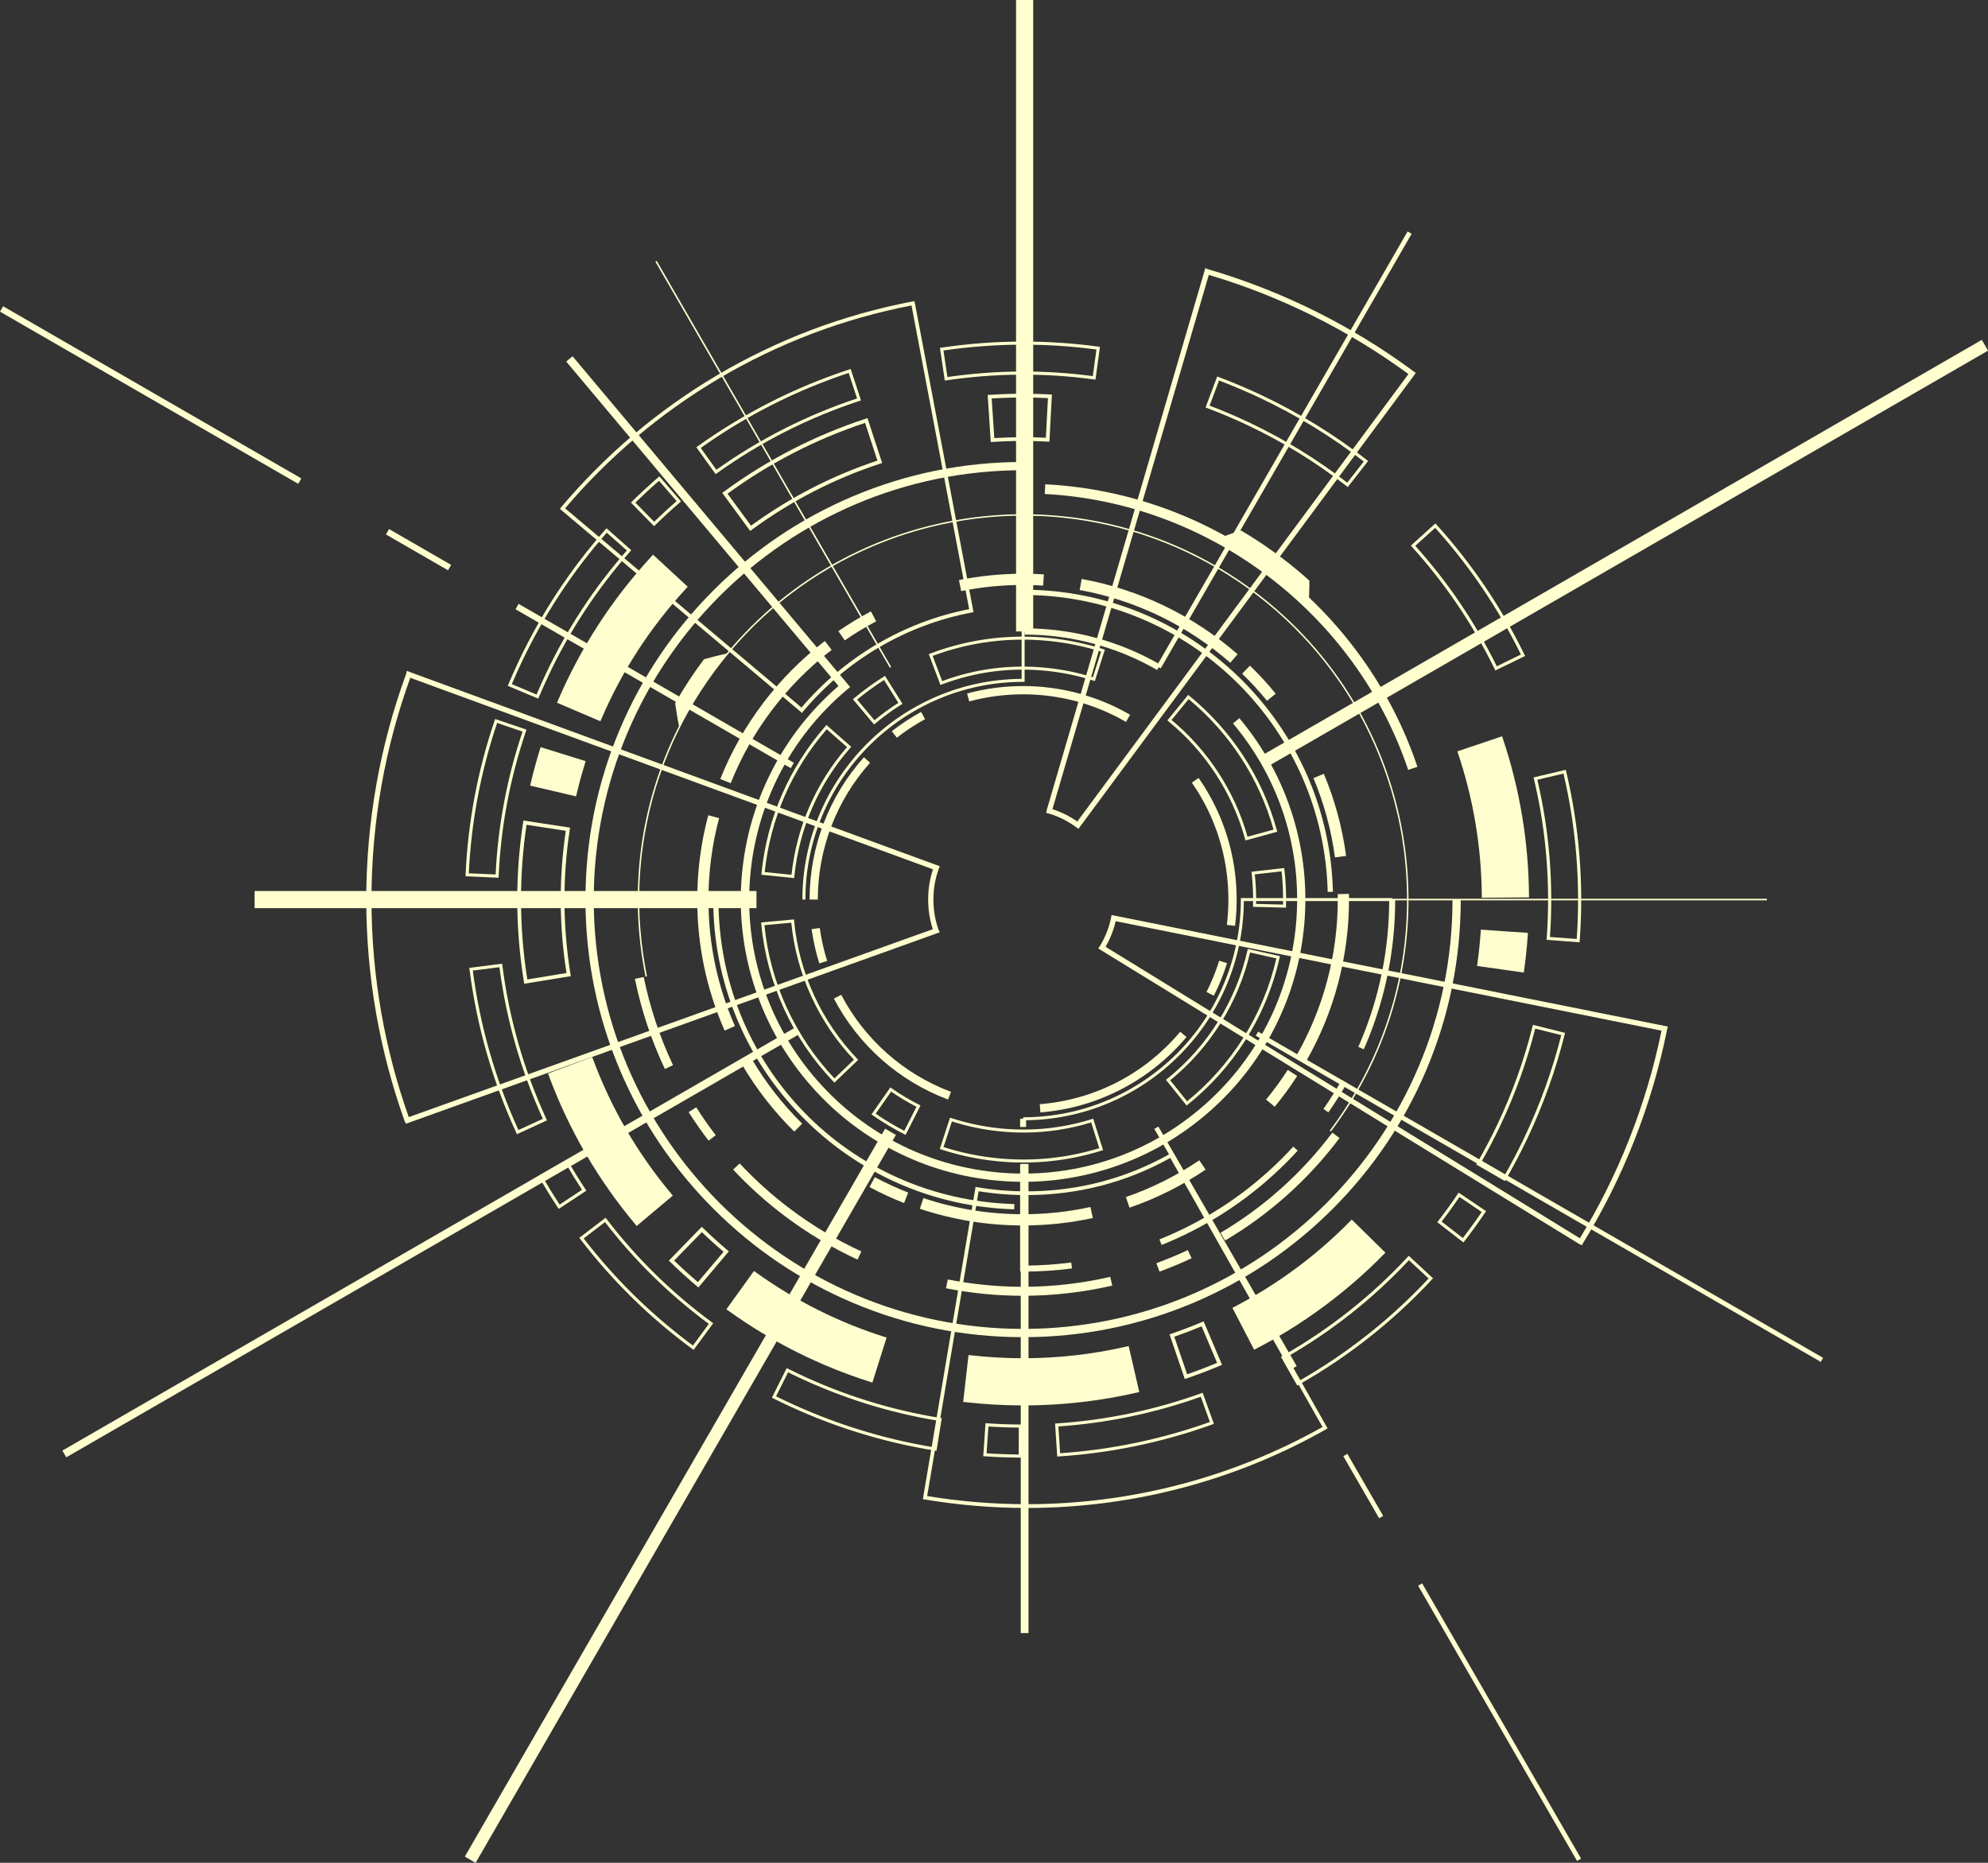 <?xml version="1.0" encoding="UTF-8" standalone="no"?><svg xmlns="http://www.w3.org/2000/svg" xmlns:xlink="http://www.w3.org/1999/xlink" data-name="Layer 2" fill="#000000" height="1053.3" preserveAspectRatio="xMidYMid meet" version="1" viewBox="0.0 0.0 1124.0 1053.3" width="1124" zoomAndPan="magnify"><rect x="0.0" y="0.0" width="1124.0" height="1053.3" fill="#333333" stroke="none"/><g data-name="Layer 1"><g fill="#fefece"><g id="change1_2"><path d="m577.62,299.98h1.69v85.57h-.85c-67.88,0-123.1,55.22-123.1,123.1h-1.69c0-68.53,55.52-124.34,123.95-124.79v-83.88Z"/><path d="m701.57,507.81h85.57v1.69h-83.88c-.46,68.43-56.26,123.95-124.79,123.95v-1.69c67.88,0,123.1-55.22,123.1-123.1v-.85Z"/><path d="m785.44,508.65h3.39c0,28.38-5.57,55.93-16.55,81.9-.39.92-.79,1.84-1.19,2.76l-3.1-1.36c.4-.9.79-1.8,1.17-2.71,10.8-25.54,16.28-52.65,16.28-80.58Zm-26.86,102.06l2.95,1.67c-3.22,5.68-6.74,11.26-10.48,16.61l-2.78-1.94c3.67-5.26,7.14-10.76,10.31-16.34Zm-181.81,21.89h3.39v4.62h-3.39v-4.62Zm154.43,15.74l2.5,2.29c-2.1,2.29-4.28,4.57-6.48,6.77-19.31,19.31-41.8,34.47-66.85,45.06-1.18.5-2.39,1-3.58,1.48l-1.26-3.14c1.18-.47,2.36-.96,3.52-1.45,24.65-10.43,46.78-25.34,65.78-44.34,2.17-2.17,4.31-4.41,6.38-6.66Zm-154.43,10.06h3.39v57.22c8.55-.07,17.12-.66,25.5-1.76l.44,3.36c-9.08,1.19-18.37,1.79-27.63,1.79h-1.7v-60.62Z"/><path d="m681.48,151.6l1.47.6c20.95,6.13,41.51,14.19,61.11,23.96,19.3,9.62,37.87,21.01,55.2,33.83l1.2.88-.87,1.21-189.86,256.58-1.19-.87c-4.8-3.55-10.06-6.18-15.65-7.82l-1.4-.27.31-1.61,89.68-306.48Zm114.84,59.91c-16.86-12.37-34.88-23.36-53.58-32.69-19.02-9.48-38.96-17.35-59.29-23.38l-88.4,302.09c4.98,1.61,9.69,3.96,14.04,7l187.23-253.03ZM229.97,379.32l1.67.65,299.71,109.84-.57,1.42c-1,2.76-1.73,5.46-2.23,8.25-.53,2.98-.79,5.98-.8,9.18.01,6,.96,11.58,2.89,17.05l.71,1.38-1.58.63-300.29,107.69-.65-1.36c-7.08-19.73-12.52-40.27-16.17-61.07-3.71-21.17-5.58-42.81-5.58-64.32,0-21.94,1.94-44.02,5.81-65.61,3.78-21.14,9.42-42.02,16.77-62.08l.32-1.65Zm297.55,112.24l-295.55-108.31c-7.07,19.51-12.51,39.79-16.18,60.32-3.83,21.42-5.77,43.31-5.76,65.09,0,21.34,1.85,42.8,5.53,63.8,3.53,20.15,8.76,40.06,15.55,59.2l296.29-106.26c-1.75-5.38-2.61-10.87-2.62-16.75,0-3.38.28-6.55.84-9.7.44-2.49,1.06-4.92,1.89-7.39Zm100.96,25.85l1.47.27,313.03,62.78-.38,1.49c-4.32,21.5-10.59,42.75-18.65,63.14-7.91,20.02-17.63,39.47-28.91,57.82l-.58,1.16-1.39-.53-.13-.08-272.04-167.19.94-1.26c3.07-5.02,5.2-10.45,6.35-16.15l.29-1.45Zm310.93,65.36l-308.62-61.9c-1.17,5.07-3.08,9.93-5.71,14.49l268.17,164.81c10.88-17.85,20.28-36.74,27.95-56.16,7.82-19.79,13.94-40.38,18.21-61.23Z"/><path d="m516.98,170.26l.27,1.05,33.17,174.79-1.06.24c-18.62,3.54-36.38,10.24-52.76,19.92-16.1,9.51-30.39,21.61-42.48,35.96l-.71.96-.86-.83-135.99-114.6.65-.87c12.44-14.76,26.2-28.56,40.92-41.02,14.77-12.51,30.71-23.85,47.37-33.71,16.84-9.96,34.66-18.53,52.95-25.47,18.62-7.06,37.98-12.52,57.54-16.23l1-.19Zm30.97,174.18l-32.59-171.72c-19.11,3.69-37.99,9.04-56.17,15.94-18.18,6.9-35.89,15.41-52.62,25.31-16.56,9.79-32.4,21.06-47.08,33.5-14.36,12.16-27.81,25.6-39.99,39.97l133.66,112.63c12.11-14.19,26.36-26.18,42.37-35.65,16.3-9.63,33.94-16.35,52.43-19.98Zm114.63,307.53l.45.85,87.58,154.84-.93.56c-25.21,14.28-52.24,25.32-80.32,32.82-28.91,7.71-58.77,11.62-88.76,11.62h-.17c-19.3,0-38.67-1.62-57.58-4.81l-1.08-.21.19-1.03,29.63-175.5,1.08.22c9.07,1.53,18.42,2.31,27.78,2.31,28.88-.03,56.16-7.17,81.1-21.24l.13-.06.91-.36Zm85.16,154.91l-86.06-152.14c-25.01,13.92-52.34,20.98-81.24,21.01-9.12,0-18.24-.73-27.13-2.18l-29.1,172.35c18.46,3.06,37.37,4.61,56.21,4.61h.17c29.81,0,59.49-3.89,88.21-11.55,27.58-7.36,54.13-18.16,78.93-32.1Z"/><path d="m578.68,193.13c14.16,0,28.3.96,42.35,2.87l.87.12-2.53,18.54-.87-.12c-27.66-3.77-55.74-3.59-83.45.53l-.87.13-2.75-18.5.87-.13c15.39-2.29,30.9-3.44,46.39-3.44Zm41.24,4.5c-28.68-3.83-57.77-3.64-86.49.55l2.23,15.02c27.31-3.98,54.96-4.16,82.21-.53l2.05-15.04Zm-138.95,11.02l5.83,17.77-.84.27c-28.87,9.48-56,23.24-80.63,40.89l-.72.51-10.9-15.2.72-.51c26.18-18.76,55.01-33.38,85.69-43.46l.84-.27Zm3.61,16.65l-4.74-14.43c-29.92,9.91-58.06,24.18-83.66,42.43l8.85,12.34c24.34-17.34,51.1-30.91,79.55-40.34Zm203.61-12.42l.83.31c8.31,3.12,16.61,6.64,24.67,10.47l.04.02c21.02,9.97,40.91,22.23,59.11,36.43l.69.54-11.51,14.75-.69-.54c-17.11-13.36-35.83-24.9-55.64-34.29-7.6-3.6-15.41-6.92-23.24-9.86l-.83-.31,6.57-17.51Zm24.74,12.37c-7.75-3.68-15.72-7.07-23.71-10.1l-5.33,14.22c7.6,2.88,15.18,6.11,22.54,9.6,19.67,9.33,38.26,20.75,55.29,33.96l9.34-11.97c-17.9-13.89-37.45-25.9-58.11-35.7l.36-.8-.38.8Zm-340.12,44.11l12.22,14.16-.67.58c-4.75,4.1-9.43,8.41-13.91,12.81l-.63.62-13.11-13.35.63-.62c4.76-4.67,9.73-9.26,14.79-13.62l.67-.58Zm9.74,13.98l-9.92-11.49c-4.58,3.97-9.08,8.12-13.41,12.35l10.64,10.83c4.1-4,8.36-7.93,12.69-11.69Zm429,12.63l.59.65c19.94,21.99,36.68,46.72,49.75,73.5l.39.79-16.81,8.2-.39-.79c-12.3-25.19-28.04-48.46-46.79-69.14l-.59-.65,13.86-12.57Zm48.37,74.13c-12.81-26.06-29.12-50.16-48.49-71.64l-11.25,10.2c18.41,20.42,33.91,43.33,46.09,68.1l13.64-6.66Zm-517.01-71.38l14.01,12.4-.58.66c-18.45,20.84-33.92,44.28-45.97,69.68-1.98,4.18-3.9,8.48-5.7,12.77l-.34.81-17.25-7.23.34-.81c1.9-4.54,3.94-9.1,6.05-13.56,12.8-26.98,29.24-51.9,48.86-74.06l.58-.66Zm11.52,12.55l-11.37-10.07c-19.25,21.87-35.4,46.42-48.01,72.99-1.98,4.17-3.89,8.43-5.68,12.67l14,5.87c1.71-4.04,3.52-8.09,5.39-12.03,11.99-25.28,27.35-48.63,45.66-69.43Zm-74.47,95.28l17.71,6.03-.28.83c-9.02,26.51-14.22,54.1-15.46,82.01l-.04.88-18.69-.83.04-.88c1.31-29.68,6.84-59.02,16.43-87.21l.28-.83Zm15.48,7.13l-14.37-4.89c-9.27,27.5-14.66,56.08-16.02,85.01l15.17.67c1.3-27.48,6.42-54.65,15.22-80.79Zm589.85,21.61l.2.86c7.45,31.45,10.03,63.68,7.66,95.78l-.06.88-18.66-1.38.06-.88c2.23-30.19-.2-60.51-7.21-90.1l-.2-.86,18.2-4.31Zm6.17,95.63c2.22-31.34-.29-62.79-7.48-93.51l-14.77,3.5c6.83,29.21,9.22,59.1,7.11,88.9l15.14,1.12Zm-607.55,14l.11.87c3.82,30.08,12.19,59.32,24.87,86.91l.37.8-17,7.81-.37-.8c-13.47-29.32-22.36-60.4-26.43-92.36l-.11-.87,18.56-2.36Zm23.01,87.72c-12.43-27.25-20.68-56.1-24.54-85.75l-15.06,1.91c4.05,31.19,12.73,61.52,25.8,90.17l13.8-6.34Zm559.8-53.16l18.15,4.54-.21.85c-5.05,20.19-12.17,40.05-21.17,59.01-3.74,7.88-7.84,15.68-12.19,23.19l-.44.76-16.19-9.38.44-.76c4.09-7.07,7.95-14.42,11.47-21.83,8.47-17.85,15.17-36.53,19.92-55.53l.21-.86Zm16.01,5.82l-14.73-3.68c-4.76,18.82-11.43,37.32-19.83,55.01-3.41,7.19-7.15,14.32-11.1,21.2l13.14,7.61c4.16-7.23,8.09-14.73,11.68-22.3,8.82-18.59,15.83-38.04,20.84-57.83Zm-562.06,70.36l.44.76c3.12,5.44,6.45,10.86,9.91,16.09l.49.74-15.61,10.31-.49-.74c-3.67-5.56-7.22-11.31-10.53-17.1l-.44-.76,16.23-9.3Zm8.39,17.09c-3.14-4.79-6.18-9.72-9.04-14.68l-13.17,7.55c3.02,5.24,6.23,10.45,9.55,15.51l12.67-8.37Zm495.65,1.61l15.5,10.47-.49.73c-3.73,5.53-7.69,11-11.76,16.27l-.54.7-14.8-11.44.54-.7c3.83-4.95,7.55-10.1,11.06-15.3l.49-.73Zm13.05,10.94l-12.58-8.5c-3.22,4.74-6.61,9.43-10.09,13.96l12.01,9.28c3.68-4.79,7.26-9.74,10.66-14.75Zm-495.37,3.25l.54.7c17.01,22.22,37.06,41.88,59.6,58.43l.71.52-11.07,15.08-.71-.52c-23.97-17.6-45.29-38.51-63.38-62.14l-.54-.7,14.86-11.37Zm58.38,60.03c-22.15-16.37-41.89-35.73-58.71-57.56l-12.06,9.23c17.69,22.98,38.47,43.35,61.78,60.57l8.99-12.24Zm395.74-38.5l13.71,12.73-.6.65c-21.91,23.59-47.28,43.63-75.41,59.56l-.77.43-9.22-16.28.77-.43c26.45-14.99,50.32-33.83,70.92-56.02l.6-.65Zm11.22,12.82l-11.13-10.33c-20.39,21.83-43.93,40.42-69.98,55.27l7.48,13.21c27.41-15.63,52.17-35.18,73.62-58.15Zm-362.95,50.68l.79.39c1.88.94,3.79,1.87,5.7,2.78,25.59,12.14,52.61,20.55,80.31,25l.87.14-2.96,18.47-.87-.14c-29.45-4.73-58.17-13.66-85.36-26.57-2.03-.96-4.07-1.96-6.06-2.95l-.79-.39,8.37-16.73Zm85.65,29.77c-27.56-4.51-54.44-12.92-79.91-25-1.65-.78-3.31-1.59-4.95-2.4l-6.79,13.58c1.72.86,3.48,1.71,5.24,2.54,26.78,12.7,55.04,21.54,84.02,26.28l2.41-14.99Zm149.54-15.84l6.35,17.6-.83.3c-28.01,10.1-57.23,16.19-86.87,18.12l-.88.06-1.21-18.67.88-.06c27.88-1.81,55.38-7.54,81.73-17.05l.83-.3Zm4.09,16.54l-5.15-14.28c-25.98,9.28-53.06,14.93-80.51,16.79l.98,15.15c28.88-1.95,57.36-7.89,84.68-17.66Zm-126.86.68l.88.06c6.24.43,12.58.66,18.84.69h.88s-.09,18.71-.09,18.71h-.88c-6.66-.04-13.4-.28-20.03-.74l-.88-.06,1.28-18.66Zm18.83,2.51c-5.72-.04-11.49-.26-17.19-.63l-1.04,15.15c6.02.4,12.12.62,18.16.66l.07-15.18Z"/><path d="m578.13,359.99c5.05,0,10.13.26,15.23.77,10.39,1.05,20.65,3.17,30.51,6.32l.81.26-5.67,17.75-.81-.26c-8.62-2.76-17.61-4.62-26.7-5.53-20.25-2.04-40.09.55-58.98,7.7l-.79.3-6.6-17.43.79-.3c16.85-6.38,34.35-9.59,52.22-9.59Zm44.41,8.45c-9.5-2.97-19.37-4.99-29.35-6-22.6-2.28-44.76.56-65.89,8.42l5.4,14.26c18.9-7.02,38.73-9.55,58.96-7.51,8.93.9,17.75,2.7,26.24,5.35l4.64-14.53Zm-122.17,13.73l9.89,15.8-.72.45c-5.12,3.21-10.06,6.8-14.69,10.69l-.65.54-11.99-14.27.65-.54c5.29-4.44,10.94-8.55,16.79-12.21l.72-.45Zm7.56,15.26l-8.09-12.93c-5.29,3.35-10.41,7.08-15.23,11.08l9.81,11.68c4.28-3.55,8.82-6.85,13.51-9.83Zm163.86-4.51l.66.54c11.88,9.71,22.17,21.16,30.57,34.02,8.47,12.97,14.83,27.1,18.9,41.99l.22.82-17.98,4.92-.22-.82c-7.07-25.85-22.44-49.47-43.28-66.5l-.66-.54,11.79-14.43Zm48.26,76.18c-4.03-14.42-10.24-28.11-18.46-40.7-8.15-12.48-18.09-23.61-29.56-33.1l-9.65,11.81c20.56,17.03,35.78,40.41,42.96,66.01l14.71-4.02Zm-252.76-59.14l14,12.31-.56.64c-17.96,20.43-28.89,45.58-31.63,72.74l-.09.84-18.55-1.87.08-.84c3.13-31.05,15.64-59.81,36.17-83.18l.56-.64Zm11.61,12.46l-11.45-10.07c-19.79,22.77-31.91,50.65-35.11,80.75l15.17,1.53c2.88-26.91,13.72-51.84,31.4-72.21Zm247.19,68.37l.1.84c.78,6.85,1.09,13.83.91,20.75l-.02.85-18.63-.48.02-.85c.16-6.05-.11-12.16-.79-18.14l-.1-.84,18.52-2.12Zm-.67,20.7c.13-6.28-.15-12.6-.82-18.82l-15.15,1.73c.59,5.51.84,11.12.73,16.69l15.25.4Zm-276.51,8.39l.08.84c2.67,29.06,15.33,56.73,35.64,77.94l.59.61-13.46,12.89-.59-.61c-23.22-24.24-37.68-55.89-40.74-89.12l-.08-.84,18.56-1.71Zm33.91,79.34c-20.04-21.19-32.59-48.65-35.44-77.5l-15.19,1.4c3.16,32.27,17.2,62.98,39.61,86.65l11.01-10.55Zm222.67-62.67l18.18,4.09-.19.83c-3.72,16.53-10.19,32.17-19.22,46.49-8.8,13.94-19.8,26.26-32.7,36.62l-.66.53-11.67-14.53.66-.53c22.87-18.37,39-44.18,45.41-72.67l.19-.83Zm16.16,5.37l-14.88-3.35c-6.55,28.26-22.55,53.86-45.15,72.26l9.55,11.89c12.47-10.13,23.12-22.13,31.67-35.67,8.78-13.91,15.11-29.09,18.81-45.13Zm-218.24,72.95l.69.49c4.96,3.46,10.2,6.6,15.59,9.33l.76.38-8.43,16.62-.76-.38c-6.16-3.12-12.16-6.72-17.83-10.68l-.69-.49,10.67-15.28Zm14.76,10.94c-4.94-2.55-9.76-5.43-14.34-8.59l-8.73,12.5c5.17,3.57,10.6,6.82,16.18,9.69l6.9-13.6Zm18.96,6.16l.81.26c8.88,2.9,18.13,4.85,27.52,5.8,17.63,1.77,35.06.01,51.82-5.23l.81-.25,5.57,17.79-.81.25c-19.17,6-39.11,8.02-59.25,5.99-10.71-1.08-21.29-3.31-31.44-6.63l-.81-.26,5.79-17.72Zm41.58,8.42c-4.46,0-8.94-.23-13.43-.68-9.22-.93-18.32-2.82-27.07-5.61l-4.74,14.5c9.79,3.14,19.97,5.25,30.28,6.29,19.63,1.98,39.06.07,57.77-5.67l-4.56-14.55c-12.45,3.81-25.27,5.73-38.26,5.73Z"/><path d="m578.46,387.92h0c21.28,0,42.21,5.61,60.51,16.24l-2.34,4.03c-17.59-10.21-37.71-15.61-58.17-15.61h0c-10.33,0-20.58,1.36-30.46,4.04l-1.22-4.5c10.27-2.79,20.93-4.2,31.68-4.2Zm-57.67,14.64l2.23,4.09c-5.57,3.03-10.93,6.55-15.94,10.47l-2.87-3.67c5.21-4.07,10.79-7.73,16.58-10.89Zm-32.33,25.62l3.47,3.11c-19.05,21.29-29.54,48.77-29.54,77.37h-4.66c0-29.75,10.91-58.33,30.73-80.48Zm189.25,11.7c14.06,20.25,21.49,44.03,21.49,68.77,0,4.97-.31,9.98-.91,14.88l-4.63-.57c.58-4.71.87-9.53.87-14.31,0-23.79-7.14-46.65-20.66-66.12l3.83-2.66Zm-214.21,84.85c.87,6.3,2.27,12.56,4.17,18.61l-4.45,1.39c-1.97-6.3-3.43-12.81-4.34-19.36l4.62-.64Zm225.81,18.49l4.45,1.39c-1.96,6.31-4.47,12.5-7.45,18.4l-4.16-2.1c2.87-5.67,5.28-11.63,7.17-17.69Zm-213.7,19.27c13.29,25.34,35.34,44.83,62.07,54.87l-1.64,4.36c-27.8-10.44-50.73-30.7-64.56-57.06l4.13-2.16Zm191.68,20.89l3.56,3c-10.2,12.12-22.47,21.97-36.46,29.3-14.39,7.54-29.92,12.02-46.16,13.32l-.37-4.64c31.06-2.49,59.27-17.04,79.43-40.97Z"/><path d="m323.74,201.46l156.92,187.01-1.79,1.5c-65.44,54.91-74.01,152.83-19.1,218.27,26.6,31.7,63.96,51.15,105.18,54.75,41.23,3.61,81.39-9.06,113.09-35.66,31.7-26.6,51.15-63.96,54.75-105.18,3.61-41.23-9.06-81.39-35.66-113.09l3.57-3c13.85,16.5,24.05,35.23,30.32,55.65,6.06,19.73,8.21,40.2,6.41,60.84-1.81,20.65-7.48,40.43-16.88,58.81-9.72,19.02-23.02,35.69-39.53,49.54-16.5,13.85-35.23,24.05-55.65,30.32-19.72,6.06-40.2,8.21-60.84,6.41-20.65-1.81-40.43-7.48-58.81-16.88-19.02-9.72-35.69-23.02-49.54-39.53-13.85-16.5-24.05-35.23-30.32-55.65-6.06-19.72-8.21-40.2-6.41-60.84,1.81-20.65,7.48-40.43,16.88-58.81,9.37-18.34,22.07-34.48,37.75-48.03l-153.94-183.46,3.57-3Z"/><path d="m578.47,324.4c3.9,0,7.85.12,11.73.37l-.4,6.34c-3.75-.24-7.56-.35-11.33-.35-11.79,0-23.58,1.16-35.03,3.45l-1.24-6.23c11.87-2.37,24.07-3.57,36.28-3.57Zm33.1,2.97c32.62,5.92,63.12,20.64,88.18,42.58l-4.18,4.78c-24.2-21.18-53.64-35.4-85.13-41.11l1.13-6.25Zm-119.15,18.32l2.97,5.62c-6.1,3.23-12.08,6.85-17.77,10.78l-3.61-5.23c5.9-4.06,12.09-7.82,18.41-11.16Zm-26.07,16.74l3.87,5.04c-25.5,19.58-45.24,45.65-57.09,75.38l-5.9-2.35c12.27-30.8,32.72-57.79,59.12-78.07Zm240.37,13.95c5.14,4.98,10.04,10.32,14.56,15.86l-4.92,4.02c-4.37-5.35-9.1-10.51-14.06-15.32l4.42-4.56Zm41.76,61.15c6.22,14.84,10.46,30.47,12.6,46.45l-6.3.84c-2.07-15.43-6.16-30.51-12.16-44.84l5.86-2.45Zm-348.04,23.43l6.14,1.64c-4,14.95-6.02,30.45-6.02,46.07,0,24.87,5.03,48.93,14.96,71.51l-5.82,2.56c-10.28-23.39-15.49-48.31-15.49-74.07,0-16.18,2.1-32.23,6.24-47.71Zm362.25,44.49c.02,1.07.03,2.15.03,3.23,0,32.19-8.42,63.87-24.36,91.62l-5.51-3.16c15.38-26.79,23.52-57.38,23.52-88.46,0-1.04,0-2.08-.03-3.12l6.35-.11Zm-337.71,93.24c7.87,13.39,17.48,25.72,28.56,36.65l-4.46,4.52c-11.48-11.32-21.43-24.09-29.58-37.96l5.48-3.22Zm303.1,6.27l5.34,3.44c-3.88,6.01-8.15,11.86-12.71,17.39l-4.9-4.04c4.4-5.34,8.53-10.99,12.27-16.79Zm-50,51.13l3.56,5.26c-13.35,9.04-27.83,16.29-43.02,21.53l-2.07-6.01c14.67-5.06,28.64-12.06,41.53-20.79Zm-183.48,9.52c6.1,3.27,12.45,6.2,18.88,8.73l-2.32,5.91c-6.66-2.61-13.24-5.66-19.56-9.04l3-5.6Zm27.5,11.85c18.12,6.05,37.08,9.11,56.36,9.11,12.84,0,25.65-1.37,38.07-4.08l1.35,6.21c-12.87,2.81-26.13,4.23-39.43,4.23-19.97,0-39.61-3.18-58.37-9.44l2.01-6.03Z"/><path d="m583.87,333.52c92.9,2.81,167.47,77.81,169.76,170.73l-2.96.07c-2.25-91.35-75.56-165.08-166.89-167.84l.09-2.96Z"/><path d="m403.25,508.65h2.97c0,93.89,73.48,169.52,167.28,172.18l-.08,2.96c-45.73-1.3-88.53-20.09-120.49-52.92-32.03-32.89-49.67-76.3-49.67-122.22Z"/><path d="m578.47,261.22v4.66c-133.87,0-242.77,108.91-242.77,242.77s108.91,242.77,242.77,242.77,242.77-108.91,242.77-242.77h4.66c0,33.4-6.54,65.81-19.45,96.31-12.46,29.46-30.3,55.93-53.03,78.65-22.72,22.72-49.18,40.56-78.65,53.03-30.51,12.9-62.91,19.45-96.31,19.45s-65.81-6.54-96.31-19.45c-29.46-12.46-55.93-30.3-78.65-53.03-22.72-22.72-40.56-49.18-53.03-78.65-12.9-30.51-19.45-62.91-19.45-96.31s6.54-65.81,19.45-96.31c12.46-29.46,30.3-55.93,53.03-78.65,22.72-22.72,49.18-40.56,78.65-53.03,30.51-12.9,62.91-19.45,96.31-19.45Z"/><path d="m590.97,273.82c47.68,2.5,92.89,19.21,130.75,48.32,18.32,14.09,34.44,30.75,47.92,49.52,13.64,19,24.33,39.83,31.76,61.91l-5.22,1.76c-29.77-88.44-112.35-151.14-205.49-156.02l.29-5.5Z"/><path d="m578.47,222.64c5.05,0,10.17.13,15.2.4l1.06.06-1.4,26.65-1.06-.06c-4.57-.24-9.22-.36-13.8-.36-5.74,0-11.53.19-17.23.56l-1.06.07-1.75-26.63,1.06-.07c6.27-.41,12.65-.62,18.97-.62Zm14.03,2.46c-4.65-.23-9.37-.34-14.03-.34-5.92,0-11.89.18-17.78.55l1.47,22.4c5.4-.33,10.88-.5,16.31-.5,4.27,0,8.59.1,12.86.31l1.17-22.42Zm-102.04,11.34l8.3,25.36-1.01.33c-26.07,8.53-50.54,21.13-72.74,37.45l-.85.63-15.81-21.5.85-.63c24.48-18,51.48-31.9,80.25-41.31l1.01-.33Zm5.63,24.01l-6.98-21.34c-27.84,9.23-54.01,22.7-77.79,40.05l13.3,18.09c21.86-15.94,45.9-28.32,71.47-36.8Zm-126.85,53.19l19.59,18.13-.72.78c-20.31,21.94-36.54,46.94-48.23,74.31l-.42.97-24.54-10.48.42-.97c12.9-30.19,30.79-57.76,53.18-81.96l.72-.78Zm480.02,102.69l.34,1c9.64,28.62,14.64,58.57,14.88,89.03v1.06s-26.68.21-26.68.21v-1.06c-.23-27.63-4.76-54.78-13.49-80.72l-.34-1,25.29-8.52Zm-543.59,6.13l25.48,7.94-.32,1.01c-1.83,5.87-3.47,11.88-4.87,17.87l-.24,1.03-25.98-6.09.24-1.03c1.55-6.61,3.35-13.24,5.37-19.72l.31-1.01Zm-9.74,41.49l26.38,4.04-.16,1.05c-1.99,13.01-3.01,26.34-3.01,39.62,0,14.17,1.15,28.38,3.42,42.24l.17,1.04-26.34,4.31-.17-1.05c-2.5-15.28-3.77-30.95-3.77-46.55,0-14.62,1.11-29.31,3.31-43.66l.16-1.05Zm23.97,5.81l-22.19-3.4c-2.08,13.91-3.13,28.13-3.13,42.29,0,15.13,1.2,30.32,3.57,45.16l22.16-3.63c-2.18-13.64-3.28-27.61-3.28-41.53,0-13.02.97-26.1,2.87-38.89Zm517.36,55.9l26.62,1.83-.07,1.06c-.47,6.77-1.18,13.61-2.12,20.31l-.15,1.05-26.43-3.72.15-1.05c.86-6.08,1.5-12.28,1.93-18.42l.07-1.06Zm-502.42,72.05l.37.99c10.33,27.89,25.31,53.65,44.52,76.54l.68.81-20.44,17.15-.68-.81c-21.19-25.25-37.71-53.66-49.1-84.43l-.37-.99,25.03-9.27Zm429.42,91.89l19.04,18.7-.74.76c-21.27,21.66-45.68,39.71-72.54,53.65l-.94.49-12.29-23.69.94-.49c24.36-12.64,46.5-29.01,65.79-48.66l.74-.76Zm-367.48,4.1l.76.74c4.41,4.29,9.02,8.48,13.73,12.45l.81.68-17.22,20.39-.81-.68c-5.18-4.38-10.27-8.99-15.13-13.73l-.76-.74,18.62-19.12Zm12.31,14.12c-4.19-3.57-8.31-7.31-12.27-11.13l-15.67,16.08c4.34,4.19,8.86,8.29,13.45,12.2l14.49-17.15Zm17.2,10.84l.86.62c22.36,16.1,46.96,28.45,73.12,36.71l1.01.32-8.04,25.45-1.01-.32c-28.87-9.12-56.01-22.75-80.67-40.5l-.86-.62,15.59-21.66Zm254.22,28.5l10.41,24.57-.98.41c-6.24,2.64-12.66,5.09-19.07,7.28l-1,.34-8.62-25.26,1-.34c5.81-1.98,11.62-4.2,17.28-6.6l.98-.41Zm7.63,23.45l-8.76-20.67c-5.07,2.12-10.25,4.1-15.44,5.89l7.25,21.25c5.7-1.97,11.39-4.14,16.95-6.47Zm-50-9.5l6.01,26-1.03.24c-21.07,4.87-42.81,7.33-64.62,7.33-10.98,0-22.05-.63-32.89-1.87l-1.05-.12,3.04-26.51,1.05.12c9.84,1.13,19.88,1.7,29.85,1.7,19.79,0,39.52-2.24,58.61-6.65l1.03-.24Z"/><path d="m799.76,434.01l.8-.27c-3.06-8.95-6.63-17.72-10.71-26.25l-1.55-3.19c-.52-1.06-1.02-2.13-1.6-3.17l-3.34-6.26-3.56-6.13c-.3-.51-.58-1.03-.9-1.53l-.95-1.5-1.89-3c-5.1-7.96-10.66-15.63-16.65-22.95-6.02-7.29-12.5-14.21-19.33-20.74.07-1.77.13-3.55.17-5.35.02-.89.05-1.81.05-2.7v-2.68s-4.51-3.96-4.51-3.96c-1.52-1.3-3.08-2.54-4.62-3.82l-2.32-1.9c-.78-.62-1.58-1.22-2.38-1.82l-4.77-3.63-4.89-3.46c-.82-.57-1.63-1.16-2.45-1.72l-2.51-1.64c-1.68-1.09-3.33-2.2-5.03-3.26l-5.13-3.1c-3.41,1.01-6.84,2.23-10.16,3.42l-2.7-1.5c-.9-.5-1.83-.94-2.74-1.42l-5.51-2.79c-3.74-1.71-7.44-3.53-11.27-5.06l-2.85-1.2c-.48-.2-.95-.4-1.43-.59l-1.44-.55-5.78-2.18c-1.93-.7-3.9-1.32-5.85-1.99l-2.93-.98-2.96-.87c-7.87-2.45-15.91-4.28-23.99-5.86l-6.08-1.08c-1.01-.2-2.04-.3-3.05-.45l-3.06-.42-3.06-.42c-1.02-.13-2.05-.21-3.07-.32l-6.15-.61-.07.84c22.57,1.84,44.87,6.96,65.95,15.22,21.09,8.25,40.95,19.6,58.78,33.56,17.83,13.95,33.63,30.51,46.74,48.98,13.11,18.46,23.51,38.85,30.74,60.3Z"/><path d="m751.8,639.29l.68.51c8.45-11.23,15.84-23.26,21.99-35.89,6.16-12.63,11.08-25.86,14.67-39.44,7.2-27.16,9.03-55.73,5.43-83.61-3.58-27.88-12.58-55.05-26.41-79.51-6.91-12.23-15.02-23.79-24.17-34.45-9.15-10.66-19.34-20.43-30.36-29.15-22.05-17.45-47.46-30.6-74.46-38.41-26.99-7.83-55.51-10.33-83.46-7.37-27.95,2.93-55.33,11.3-80.11,24.56-12.39,6.62-24.13,14.46-35,23.36-10.87,8.9-20.87,18.86-29.84,29.68-2.1.47-4.24.95-6.36,1.49-2.11.55-4.24,1.11-6.38,1.71-5.94,7.92-11.38,16.21-16.27,24.82l.21,1.64.25,1.64.52,3.25c.18,1.08.34,2.14.55,3.22l.62,3.2c-10.96,21.66-18.26,45.17-21.43,69.24-3.18,24.07-2.32,48.67,2.51,72.46l.83-.17c-1.78-8.84-3.03-17.79-3.74-26.78-.11-1.12-.16-2.25-.23-3.37l-.2-3.38-.11-3.38c-.04-1.13-.09-2.25-.08-3.38-.01-2.25-.06-4.51,0-6.76l.06-3.38.15-3.38c.07-2.25.27-4.5.42-6.75.07-1.13.19-2.25.3-3.37l.32-3.37.41-3.36c.14-1.12.26-2.24.44-3.35.34-2.23.64-4.46,1.06-6.68,1.55-8.88,3.61-17.68,6.27-26.3,5.31-17.24,12.72-33.83,22.15-49.21,4.7-7.7,9.88-15.11,15.47-22.19,5.62-7.06,11.67-13.77,18.09-20.11,6.43-6.32,13.28-12.21,20.44-17.7,7.17-5.46,14.71-10.45,22.49-15,7.82-4.5,15.89-8.55,24.2-12.06,2.09-.85,4.16-1.74,6.27-2.53,1.05-.4,2.1-.82,3.16-1.21l3.19-1.14,1.59-.57,1.61-.53,3.21-1.06,3.24-.98,1.62-.49,1.63-.46,3.26-.91,3.28-.83c2.18-.58,4.39-1.04,6.59-1.55,4.41-.93,8.84-1.79,13.31-2.45,4.45-.71,8.94-1.21,13.43-1.64,2.25-.17,4.49-.39,6.75-.49l3.38-.19,3.38-.11,1.69-.05h1.69s3.38-.04,3.38-.04l3.38.05c1.13.01,2.25.03,3.38.09l3.38.13c1.13.05,2.25.14,3.38.21,2.25.12,4.5.35,6.74.54,8.98.87,17.9,2.32,26.7,4.28,8.79,2.01,17.47,4.52,25.95,7.59,8.47,3.09,16.77,6.66,24.8,10.78,8.02,4.12,15.8,8.72,23.27,13.78,7.45,5.09,14.6,10.62,21.4,16.55,6.78,5.95,13.18,12.33,19.18,19.06,6,6.74,11.54,13.88,16.66,21.3,5.09,7.44,9.71,15.21,13.86,23.22,4.1,8.03,7.76,16.3,10.84,24.77,3.07,8.48,5.69,17.13,7.68,25.93l.75,3.3.67,3.32.33,1.66.3,1.67.59,3.33c.7,4.45,1.35,8.92,1.78,13.41,1.87,17.95,1.44,36.12-1.17,53.97-1.33,8.92-3.2,17.76-5.61,26.45-2.45,8.68-5.38,17.22-8.88,25.54-3.51,8.31-7.5,16.41-12,24.23-4.52,7.81-9.5,15.35-14.92,22.56Z"/><path d="m363.96,552.46c3.51,17.22,9.08,33.98,16.55,49.82l-4.6,2.17c-7.65-16.21-13.35-33.36-16.94-50.97l4.98-1.02Zm29.68,73.65c3.43,5.4,7.14,10.71,11.03,15.78l-4.03,3.09c-3.98-5.19-7.78-10.62-11.29-16.15l4.29-2.73Zm359.66,14.32l4.06,3.06c-17.75,23.56-39.52,43.06-64.69,57.95l-2.59-4.37c24.6-14.56,45.87-33.61,63.22-56.64Zm-335.1,17.43c8.67,9.29,18.26,17.92,28.5,25.63,12.57,9.48,26.13,17.59,40.3,24.12l-2.13,4.62c-14.5-6.68-28.37-14.99-41.23-24.68-10.47-7.89-20.28-16.72-29.15-26.22l3.72-3.47Zm253.38,48.99l2.16,4.6c-5.92,2.78-12.04,5.32-18.19,7.57l-1.74-4.77c6.01-2.2,11.99-4.69,17.78-7.4Zm-43.86,15.13l1.14,4.95c-16.56,3.81-33.57,5.75-50.56,5.75-14.56,0-29.17-1.43-43.42-4.24l.99-4.99c13.92,2.75,28.2,4.15,42.43,4.15,16.6,0,33.23-1.89,49.42-5.62Z"/></g><g id="change1_1"><path d="m579.31,355.29c26.98,0,53.5,7.09,76.71,20.51l-1.76,3.05c-22.67-13.11-48.59-20.03-74.95-20.03v-3.52Z"/><path d="M574.47 0H584.16V357.05H574.47z"/><path d="M436.77 129.99H437.65V395.08H436.77z" transform="rotate(-30 437.215 262.531)"/><path d="m1.76,173.17l168.61,97.35-1.76,3.05L0,176.22l1.76-3.05Zm218.21,125.98l35.1,20.26-1.76,3.05-35.1-20.26,1.76-3.05Zm73.24,42.29l155.64,89.86-1.76,3.05-155.64-89.86,1.76-3.05Z"/><path d="M143.94 503.81H427.71V513.5H143.94z"/><path d="M4.33 700.33H482.67V704.73H4.33z" transform="rotate(-30 243.513 702.549)"/><path d="M147.03 842.27H622.31V849.32H147.03z" transform="rotate(-60 384.645 845.775)"/><path d="M577.11 658.1H581.51V923.41H577.11z"/><path d="m654.94,637l78.21,135.46-2.29,1.32-78.21-135.46,2.29-1.32Zm106.84,185.05l20.26,35.1-2.29,1.32-20.26-35.1,2.29-1.32Zm42.29,73.24l89.86,155.64-2.29,1.32-89.86-155.64,2.29-1.32Z"/><path d="M869.06 492.27H871.7V861.14H869.06z" transform="rotate(-60 870.379 676.7)"/><path d="M730.92 508.21H999V509.09H730.92z"/><path d="M682.37 309.53H1153.84V316.58H682.37z" transform="rotate(-30 918.156 313.06)"/><path d="M584.2 253.13H867.96V255.77H584.2z" transform="rotate(-60 726.032 254.456)"/></g></g></g></svg>